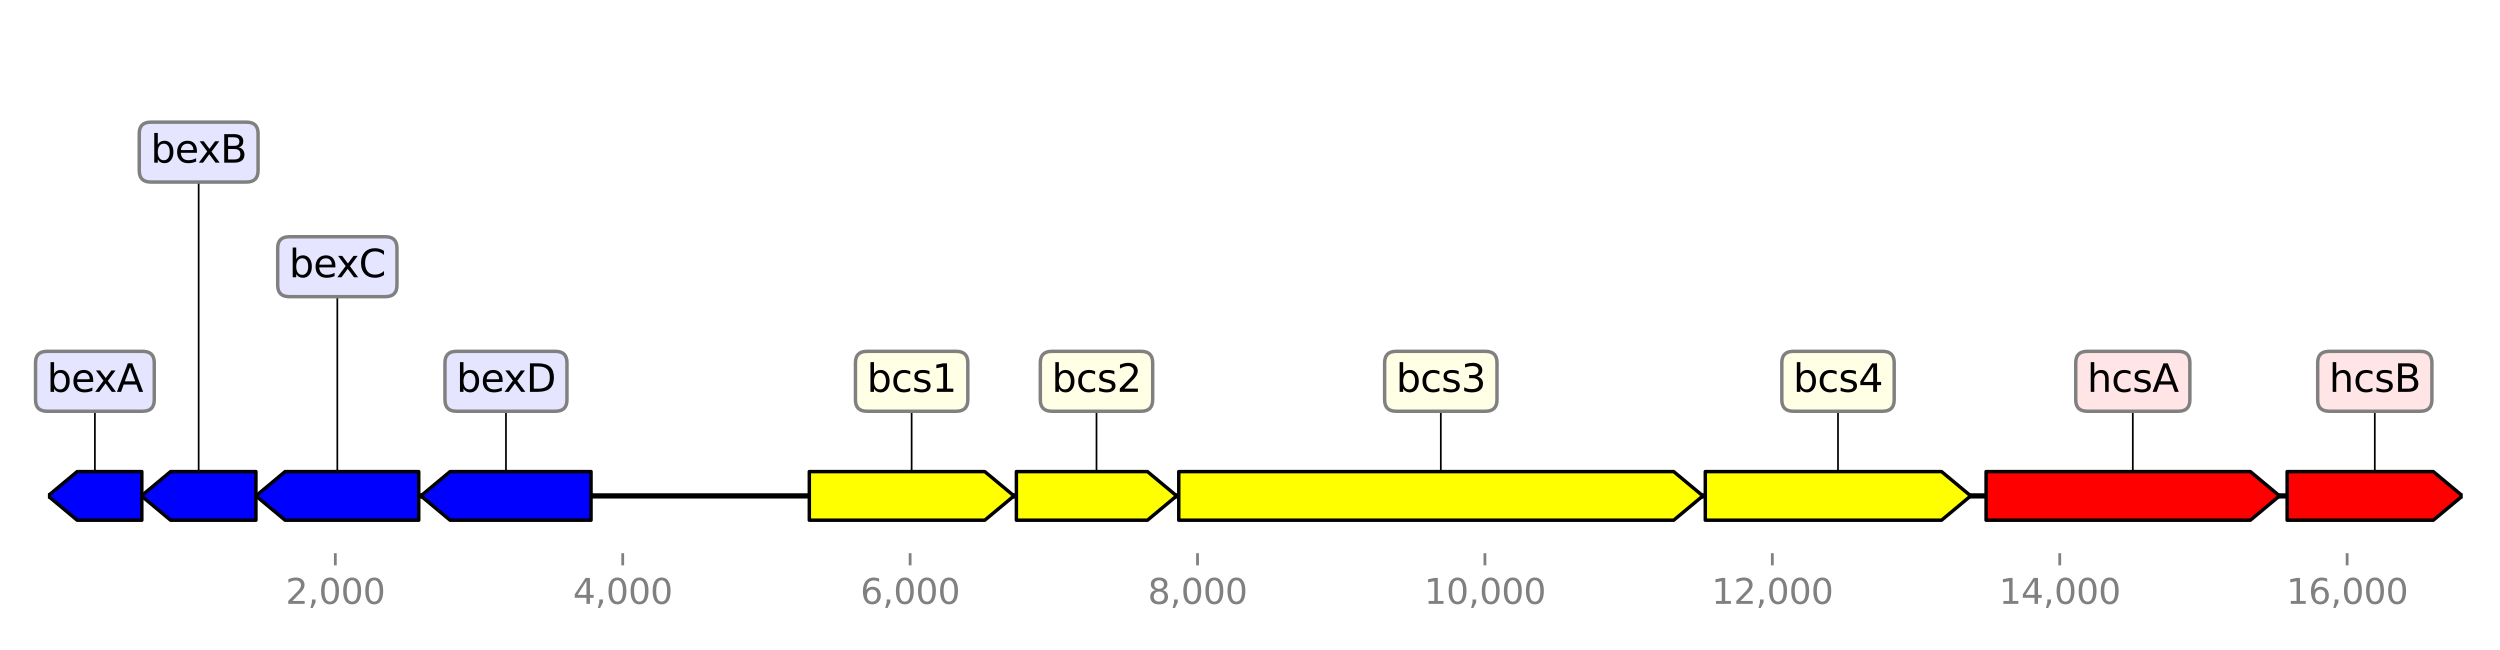 <?xml version="1.0" encoding="utf-8" standalone="no"?>
<!DOCTYPE svg PUBLIC "-//W3C//DTD SVG 1.1//EN"
  "http://www.w3.org/Graphics/SVG/1.1/DTD/svg11.dtd">
<svg height="187.2pt" version="1.1" viewBox="0 0 720 187.2" width="720pt" xmlns="http://www.w3.org/2000/svg" xmlns:xlink="http://www.w3.org/1999/xlink">
 <defs>
  <style type="text/css">*{stroke-linecap:butt;stroke-linejoin:round;}</style>
 </defs>
 <g id="figure_1">
  <g id="patch_1">
   <path d="M 0 187.2 
L 720 187.2 
L 720 0 
L 0 0 
z
" style="fill:#ffffff;"/>
  </g>
  <g id="axes_1">
   <g id="line2d_1">
    <path clip-path="url(#p0be3ae6d06)" d="M 13.807 142.818 
L 709.2 142.818 
" style="fill:none;stroke:#000000;stroke-linecap:square;stroke-width:1.5;"/>
   </g>
   <g id="line2d_2">
    <path clip-path="url(#p0be3ae6d06)" d="M 414.954 109.813 
L 414.954 142.818 
" style="fill:none;stroke:#000000;stroke-linecap:square;stroke-width:0.5;"/>
   </g>
   <g id="line2d_3">
    <path clip-path="url(#p0be3ae6d06)" d="M 614.248 109.813 
L 614.248 142.818 
" style="fill:none;stroke:#000000;stroke-linecap:square;stroke-width:0.5;"/>
   </g>
   <g id="line2d_4">
    <path clip-path="url(#p0be3ae6d06)" d="M 529.345 109.813 
L 529.345 142.818 
" style="fill:none;stroke:#000000;stroke-linecap:square;stroke-width:0.5;"/>
   </g>
   <g id="line2d_5">
    <path clip-path="url(#p0be3ae6d06)" d="M 262.55 109.813 
L 262.55 142.818 
" style="fill:none;stroke:#000000;stroke-linecap:square;stroke-width:0.5;"/>
   </g>
   <g id="line2d_6">
    <path clip-path="url(#p0be3ae6d06)" d="M 683.942 109.813 
L 683.942 142.818 
" style="fill:none;stroke:#000000;stroke-linecap:square;stroke-width:0.5;"/>
   </g>
   <g id="line2d_7">
    <path clip-path="url(#p0be3ae6d06)" d="M 145.717 109.813 
L 145.717 142.818 
" style="fill:none;stroke:#000000;stroke-linecap:square;stroke-width:0.5;"/>
   </g>
   <g id="line2d_8">
    <path clip-path="url(#p0be3ae6d06)" d="M 97.15 76.809 
L 97.15 142.818 
" style="fill:none;stroke:#000000;stroke-linecap:square;stroke-width:0.5;"/>
   </g>
   <g id="line2d_9">
    <path clip-path="url(#p0be3ae6d06)" d="M 315.793 109.813 
L 315.793 142.818 
" style="fill:none;stroke:#000000;stroke-linecap:square;stroke-width:0.5;"/>
   </g>
   <g id="line2d_10">
    <path clip-path="url(#p0be3ae6d06)" d="M 57.213 43.804 
L 57.213 142.818 
" style="fill:none;stroke:#000000;stroke-linecap:square;stroke-width:0.5;"/>
   </g>
   <g id="line2d_11">
    <path clip-path="url(#p0be3ae6d06)" d="M 27.332 109.813 
L 27.332 142.818 
" style="fill:none;stroke:#000000;stroke-linecap:square;stroke-width:0.5;"/>
   </g>
   <g id="patch_2">
    <path clip-path="url(#p0be3ae6d06)" d="M 339.486 135.818 
Q 410.755 135.818 482.024 135.818 
L 482.024 135.818 
Q 486.223 139.318 490.421 142.818 
Q 486.223 146.318 482.024 149.818 
L 482.024 149.818 
Q 410.755 149.818 339.486 149.818 
L 339.486 135.818 
z
" style="fill:#ffff00;stroke:#000000;stroke-linecap:round;"/>
   </g>
   <g id="patch_3">
    <path clip-path="url(#p0be3ae6d06)" d="M 571.993 135.818 
Q 610.048 135.818 648.103 135.818 
L 648.103 135.818 
Q 652.303 139.318 656.503 142.818 
Q 652.303 146.318 648.103 149.818 
L 648.103 149.818 
Q 610.048 149.818 571.993 149.818 
L 571.993 135.818 
z
" style="fill:#ff0000;stroke:#000000;stroke-linecap:round;"/>
   </g>
   <g id="patch_4">
    <path clip-path="url(#p0be3ae6d06)" d="M 491.125 135.818 
Q 525.143 135.818 559.162 135.818 
L 559.162 135.818 
Q 563.363 139.318 567.565 142.818 
Q 563.363 146.318 559.162 149.818 
L 559.162 149.818 
Q 525.143 149.818 491.125 149.818 
L 491.125 135.818 
z
" style="fill:#ffff00;stroke:#000000;stroke-linecap:round;"/>
   </g>
   <g id="patch_5">
    <path clip-path="url(#p0be3ae6d06)" d="M 233.083 135.818 
Q 258.35 135.818 283.617 135.818 
L 283.617 135.818 
Q 287.817 139.318 292.016 142.818 
Q 287.817 146.318 283.617 149.818 
L 283.617 149.818 
Q 258.35 149.818 233.083 149.818 
L 233.083 135.818 
z
" style="fill:#ffff00;stroke:#000000;stroke-linecap:round;"/>
   </g>
   <g id="patch_6">
    <path clip-path="url(#p0be3ae6d06)" d="M 658.697 135.818 
Q 679.743 135.818 700.79 135.818 
L 700.79 135.818 
Q 704.989 139.318 709.188 142.818 
Q 704.989 146.318 700.79 149.818 
L 700.79 149.818 
Q 679.743 149.818 658.697 149.818 
L 658.697 135.818 
z
" style="fill:#ff0000;stroke:#000000;stroke-linecap:round;"/>
   </g>
   <g id="patch_7">
    <path clip-path="url(#p0be3ae6d06)" d="M 170.217 149.818 
Q 149.917 149.818 129.618 149.818 
L 129.618 149.818 
Q 125.417 146.318 121.216 142.818 
Q 125.417 139.318 129.618 135.818 
L 129.618 135.818 
Q 149.917 135.818 170.217 135.818 
L 170.217 149.818 
z
" style="fill:#0000ff;stroke:#000000;stroke-linecap:round;"/>
   </g>
   <g id="patch_8">
    <path clip-path="url(#p0be3ae6d06)" d="M 120.596 149.818 
Q 101.35 149.818 82.105 149.818 
L 82.105 149.818 
Q 77.905 146.318 73.705 142.818 
Q 77.905 139.318 82.105 135.818 
L 82.105 135.818 
Q 101.35 135.818 120.596 135.818 
L 120.596 149.818 
z
" style="fill:#0000ff;stroke:#000000;stroke-linecap:round;"/>
   </g>
   <g id="patch_9">
    <path clip-path="url(#p0be3ae6d06)" d="M 292.72 135.818 
Q 311.592 135.818 330.464 135.818 
L 330.464 135.818 
Q 334.665 139.318 338.865 142.818 
Q 334.665 146.318 330.464 149.818 
L 330.464 149.818 
Q 311.592 149.818 292.72 149.818 
L 292.72 135.818 
z
" style="fill:#ffff00;stroke:#000000;stroke-linecap:round;"/>
   </g>
   <g id="patch_10">
    <path clip-path="url(#p0be3ae6d06)" d="M 73.705 149.818 
Q 61.415 149.818 49.124 149.818 
L 49.124 149.818 
Q 44.922 146.318 40.721 142.818 
Q 44.922 139.318 49.124 135.818 
L 49.124 135.818 
Q 61.415 135.818 73.705 135.818 
L 73.705 149.818 
z
" style="fill:#0000ff;stroke:#000000;stroke-linecap:round;"/>
   </g>
   <g id="patch_11">
    <path clip-path="url(#p0be3ae6d06)" d="M 40.845 149.818 
Q 31.533 149.818 22.222 149.818 
L 22.222 149.818 
Q 18.021 146.318 13.82 142.818 
Q 18.021 139.318 22.222 135.818 
L 22.222 135.818 
Q 31.533 135.818 40.845 135.818 
L 40.845 149.818 
z
" style="fill:#0000ff;stroke:#000000;stroke-linecap:round;"/>
   </g>
   <g id="matplotlib.axis_1">
    <g id="xtick_1">
     <g id="line2d_12">
      <defs>
       <path d="M 0 0 
L 0 3.5 
" id="me5122cb0c3" style="stroke:#808080;stroke-width:0.8;"/>
      </defs>
      <g>
       <use style="fill:#808080;stroke:#808080;stroke-width:0.8;" x="96.571" xlink:href="#me5122cb0c3" y="159.32"/>
      </g>
     </g>
     <g id="text_1">
      <!-- 2,000 -->
      <g style="fill:#808080;" transform="translate(82.257 173.918)scale(0.1 -0.1)">
       <defs>
        <path d="M 1228 531 
L 3431 531 
L 3431 0 
L 469 0 
L 469 531 
Q 828 903 1448 1529 
Q 2069 2156 2228 2338 
Q 2531 2678 2651 2914 
Q 2772 3150 2772 3378 
Q 2772 3750 2511 3984 
Q 2250 4219 1831 4219 
Q 1534 4219 1204 4116 
Q 875 4013 500 3803 
L 500 4441 
Q 881 4594 1212 4672 
Q 1544 4750 1819 4750 
Q 2544 4750 2975 4387 
Q 3406 4025 3406 3419 
Q 3406 3131 3298 2873 
Q 3191 2616 2906 2266 
Q 2828 2175 2409 1742 
Q 1991 1309 1228 531 
z
" id="DejaVuSans-32" transform="scale(0.016)"/>
        <path d="M 750 794 
L 1409 794 
L 1409 256 
L 897 -744 
L 494 -744 
L 750 256 
L 750 794 
z
" id="DejaVuSans-2c" transform="scale(0.016)"/>
        <path d="M 2034 4250 
Q 1547 4250 1301 3770 
Q 1056 3291 1056 2328 
Q 1056 1369 1301 889 
Q 1547 409 2034 409 
Q 2525 409 2770 889 
Q 3016 1369 3016 2328 
Q 3016 3291 2770 3770 
Q 2525 4250 2034 4250 
z
M 2034 4750 
Q 2819 4750 3233 4129 
Q 3647 3509 3647 2328 
Q 3647 1150 3233 529 
Q 2819 -91 2034 -91 
Q 1250 -91 836 529 
Q 422 1150 422 2328 
Q 422 3509 836 4129 
Q 1250 4750 2034 4750 
z
" id="DejaVuSans-30" transform="scale(0.016)"/>
       </defs>
       <use xlink:href="#DejaVuSans-32"/>
       <use x="63.623" xlink:href="#DejaVuSans-2c"/>
       <use x="95.41" xlink:href="#DejaVuSans-30"/>
       <use x="159.033" xlink:href="#DejaVuSans-30"/>
       <use x="222.656" xlink:href="#DejaVuSans-30"/>
      </g>
     </g>
    </g>
    <g id="xtick_2">
     <g id="line2d_13">
      <g>
       <use style="fill:#808080;stroke:#808080;stroke-width:0.8;" x="179.343" xlink:href="#me5122cb0c3" y="159.32"/>
      </g>
     </g>
     <g id="text_2">
      <!-- 4,000 -->
      <g style="fill:#808080;" transform="translate(165.029 173.918)scale(0.1 -0.1)">
       <defs>
        <path d="M 2419 4116 
L 825 1625 
L 2419 1625 
L 2419 4116 
z
M 2253 4666 
L 3047 4666 
L 3047 1625 
L 3713 1625 
L 3713 1100 
L 3047 1100 
L 3047 0 
L 2419 0 
L 2419 1100 
L 313 1100 
L 313 1709 
L 2253 4666 
z
" id="DejaVuSans-34" transform="scale(0.016)"/>
       </defs>
       <use xlink:href="#DejaVuSans-34"/>
       <use x="63.623" xlink:href="#DejaVuSans-2c"/>
       <use x="95.41" xlink:href="#DejaVuSans-30"/>
       <use x="159.033" xlink:href="#DejaVuSans-30"/>
       <use x="222.656" xlink:href="#DejaVuSans-30"/>
      </g>
     </g>
    </g>
    <g id="xtick_3">
     <g id="line2d_14">
      <g>
       <use style="fill:#808080;stroke:#808080;stroke-width:0.8;" x="262.115" xlink:href="#me5122cb0c3" y="159.32"/>
      </g>
     </g>
     <g id="text_3">
      <!-- 6,000 -->
      <g style="fill:#808080;" transform="translate(247.801 173.918)scale(0.1 -0.1)">
       <defs>
        <path d="M 2113 2584 
Q 1688 2584 1439 2293 
Q 1191 2003 1191 1497 
Q 1191 994 1439 701 
Q 1688 409 2113 409 
Q 2538 409 2786 701 
Q 3034 994 3034 1497 
Q 3034 2003 2786 2293 
Q 2538 2584 2113 2584 
z
M 3366 4563 
L 3366 3988 
Q 3128 4100 2886 4159 
Q 2644 4219 2406 4219 
Q 1781 4219 1451 3797 
Q 1122 3375 1075 2522 
Q 1259 2794 1537 2939 
Q 1816 3084 2150 3084 
Q 2853 3084 3261 2657 
Q 3669 2231 3669 1497 
Q 3669 778 3244 343 
Q 2819 -91 2113 -91 
Q 1303 -91 875 529 
Q 447 1150 447 2328 
Q 447 3434 972 4092 
Q 1497 4750 2381 4750 
Q 2619 4750 2861 4703 
Q 3103 4656 3366 4563 
z
" id="DejaVuSans-36" transform="scale(0.016)"/>
       </defs>
       <use xlink:href="#DejaVuSans-36"/>
       <use x="63.623" xlink:href="#DejaVuSans-2c"/>
       <use x="95.41" xlink:href="#DejaVuSans-30"/>
       <use x="159.033" xlink:href="#DejaVuSans-30"/>
       <use x="222.656" xlink:href="#DejaVuSans-30"/>
      </g>
     </g>
    </g>
    <g id="xtick_4">
     <g id="line2d_15">
      <g>
       <use style="fill:#808080;stroke:#808080;stroke-width:0.8;" x="344.887" xlink:href="#me5122cb0c3" y="159.32"/>
      </g>
     </g>
     <g id="text_4">
      <!-- 8,000 -->
      <g style="fill:#808080;" transform="translate(330.573 173.918)scale(0.1 -0.1)">
       <defs>
        <path d="M 2034 2216 
Q 1584 2216 1326 1975 
Q 1069 1734 1069 1313 
Q 1069 891 1326 650 
Q 1584 409 2034 409 
Q 2484 409 2743 651 
Q 3003 894 3003 1313 
Q 3003 1734 2745 1975 
Q 2488 2216 2034 2216 
z
M 1403 2484 
Q 997 2584 770 2862 
Q 544 3141 544 3541 
Q 544 4100 942 4425 
Q 1341 4750 2034 4750 
Q 2731 4750 3128 4425 
Q 3525 4100 3525 3541 
Q 3525 3141 3298 2862 
Q 3072 2584 2669 2484 
Q 3125 2378 3379 2068 
Q 3634 1759 3634 1313 
Q 3634 634 3220 271 
Q 2806 -91 2034 -91 
Q 1263 -91 848 271 
Q 434 634 434 1313 
Q 434 1759 690 2068 
Q 947 2378 1403 2484 
z
M 1172 3481 
Q 1172 3119 1398 2916 
Q 1625 2713 2034 2713 
Q 2441 2713 2670 2916 
Q 2900 3119 2900 3481 
Q 2900 3844 2670 4047 
Q 2441 4250 2034 4250 
Q 1625 4250 1398 4047 
Q 1172 3844 1172 3481 
z
" id="DejaVuSans-38" transform="scale(0.016)"/>
       </defs>
       <use xlink:href="#DejaVuSans-38"/>
       <use x="63.623" xlink:href="#DejaVuSans-2c"/>
       <use x="95.41" xlink:href="#DejaVuSans-30"/>
       <use x="159.033" xlink:href="#DejaVuSans-30"/>
       <use x="222.656" xlink:href="#DejaVuSans-30"/>
      </g>
     </g>
    </g>
    <g id="xtick_5">
     <g id="line2d_16">
      <g>
       <use style="fill:#808080;stroke:#808080;stroke-width:0.8;" x="427.659" xlink:href="#me5122cb0c3" y="159.32"/>
      </g>
     </g>
     <g id="text_5">
      <!-- 10,000 -->
      <g style="fill:#808080;" transform="translate(410.164 173.918)scale(0.1 -0.1)">
       <defs>
        <path d="M 794 531 
L 1825 531 
L 1825 4091 
L 703 3866 
L 703 4441 
L 1819 4666 
L 2450 4666 
L 2450 531 
L 3481 531 
L 3481 0 
L 794 0 
L 794 531 
z
" id="DejaVuSans-31" transform="scale(0.016)"/>
       </defs>
       <use xlink:href="#DejaVuSans-31"/>
       <use x="63.623" xlink:href="#DejaVuSans-30"/>
       <use x="127.246" xlink:href="#DejaVuSans-2c"/>
       <use x="159.033" xlink:href="#DejaVuSans-30"/>
       <use x="222.656" xlink:href="#DejaVuSans-30"/>
       <use x="286.279" xlink:href="#DejaVuSans-30"/>
      </g>
     </g>
    </g>
    <g id="xtick_6">
     <g id="line2d_17">
      <g>
       <use style="fill:#808080;stroke:#808080;stroke-width:0.8;" x="510.431" xlink:href="#me5122cb0c3" y="159.32"/>
      </g>
     </g>
     <g id="text_6">
      <!-- 12,000 -->
      <g style="fill:#808080;" transform="translate(492.936 173.918)scale(0.1 -0.1)">
       <use xlink:href="#DejaVuSans-31"/>
       <use x="63.623" xlink:href="#DejaVuSans-32"/>
       <use x="127.246" xlink:href="#DejaVuSans-2c"/>
       <use x="159.033" xlink:href="#DejaVuSans-30"/>
       <use x="222.656" xlink:href="#DejaVuSans-30"/>
       <use x="286.279" xlink:href="#DejaVuSans-30"/>
      </g>
     </g>
    </g>
    <g id="xtick_7">
     <g id="line2d_18">
      <g>
       <use style="fill:#808080;stroke:#808080;stroke-width:0.8;" x="593.203" xlink:href="#me5122cb0c3" y="159.32"/>
      </g>
     </g>
     <g id="text_7">
      <!-- 14,000 -->
      <g style="fill:#808080;" transform="translate(575.708 173.918)scale(0.1 -0.1)">
       <use xlink:href="#DejaVuSans-31"/>
       <use x="63.623" xlink:href="#DejaVuSans-34"/>
       <use x="127.246" xlink:href="#DejaVuSans-2c"/>
       <use x="159.033" xlink:href="#DejaVuSans-30"/>
       <use x="222.656" xlink:href="#DejaVuSans-30"/>
       <use x="286.279" xlink:href="#DejaVuSans-30"/>
      </g>
     </g>
    </g>
    <g id="xtick_8">
     <g id="line2d_19">
      <g>
       <use style="fill:#808080;stroke:#808080;stroke-width:0.8;" x="675.975" xlink:href="#me5122cb0c3" y="159.32"/>
      </g>
     </g>
     <g id="text_8">
      <!-- 16,000 -->
      <g style="fill:#808080;" transform="translate(658.48 173.918)scale(0.1 -0.1)">
       <use xlink:href="#DejaVuSans-31"/>
       <use x="63.623" xlink:href="#DejaVuSans-36"/>
       <use x="127.246" xlink:href="#DejaVuSans-2c"/>
       <use x="159.033" xlink:href="#DejaVuSans-30"/>
       <use x="222.656" xlink:href="#DejaVuSans-30"/>
       <use x="286.279" xlink:href="#DejaVuSans-30"/>
      </g>
     </g>
    </g>
   </g>
   <g id="linkto_bcs3">
    <g id="patch_12">
     <a xlink:href="bcs3">
      <path d="M 402.073 118.436 
L 427.834 118.436 
Q 431.134 118.436 431.134 115.136 
L 431.134 104.49 
Q 431.134 101.19 427.834 101.19 
L 402.073 101.19 
Q 398.773 101.19 398.773 104.49 
L 398.773 115.136 
Q 398.773 118.436 402.073 118.436 
z
" style="fill:#ffffe5;stroke:#808080;stroke-linejoin:miter;"/>
     </a>
    </g>
    <!-- bcs3 -->
    <g transform="translate(402.073 112.849)scale(0.11 -0.11)">
     <defs>
      <path d="M 3116 1747 
Q 3116 2381 2855 2742 
Q 2594 3103 2138 3103 
Q 1681 3103 1420 2742 
Q 1159 2381 1159 1747 
Q 1159 1113 1420 752 
Q 1681 391 2138 391 
Q 2594 391 2855 752 
Q 3116 1113 3116 1747 
z
M 1159 2969 
Q 1341 3281 1617 3432 
Q 1894 3584 2278 3584 
Q 2916 3584 3314 3078 
Q 3713 2572 3713 1747 
Q 3713 922 3314 415 
Q 2916 -91 2278 -91 
Q 1894 -91 1617 61 
Q 1341 213 1159 525 
L 1159 0 
L 581 0 
L 581 4863 
L 1159 4863 
L 1159 2969 
z
" id="DejaVuSans-62" transform="scale(0.016)"/>
      <path d="M 3122 3366 
L 3122 2828 
Q 2878 2963 2633 3030 
Q 2388 3097 2138 3097 
Q 1578 3097 1268 2742 
Q 959 2388 959 1747 
Q 959 1106 1268 751 
Q 1578 397 2138 397 
Q 2388 397 2633 464 
Q 2878 531 3122 666 
L 3122 134 
Q 2881 22 2623 -34 
Q 2366 -91 2075 -91 
Q 1284 -91 818 406 
Q 353 903 353 1747 
Q 353 2603 823 3093 
Q 1294 3584 2113 3584 
Q 2378 3584 2631 3529 
Q 2884 3475 3122 3366 
z
" id="DejaVuSans-63" transform="scale(0.016)"/>
      <path d="M 2834 3397 
L 2834 2853 
Q 2591 2978 2328 3040 
Q 2066 3103 1784 3103 
Q 1356 3103 1142 2972 
Q 928 2841 928 2578 
Q 928 2378 1081 2264 
Q 1234 2150 1697 2047 
L 1894 2003 
Q 2506 1872 2764 1633 
Q 3022 1394 3022 966 
Q 3022 478 2636 193 
Q 2250 -91 1575 -91 
Q 1294 -91 989 -36 
Q 684 19 347 128 
L 347 722 
Q 666 556 975 473 
Q 1284 391 1588 391 
Q 1994 391 2212 530 
Q 2431 669 2431 922 
Q 2431 1156 2273 1281 
Q 2116 1406 1581 1522 
L 1381 1569 
Q 847 1681 609 1914 
Q 372 2147 372 2553 
Q 372 3047 722 3315 
Q 1072 3584 1716 3584 
Q 2034 3584 2315 3537 
Q 2597 3491 2834 3397 
z
" id="DejaVuSans-73" transform="scale(0.016)"/>
      <path d="M 2597 2516 
Q 3050 2419 3304 2112 
Q 3559 1806 3559 1356 
Q 3559 666 3084 287 
Q 2609 -91 1734 -91 
Q 1441 -91 1130 -33 
Q 819 25 488 141 
L 488 750 
Q 750 597 1062 519 
Q 1375 441 1716 441 
Q 2309 441 2620 675 
Q 2931 909 2931 1356 
Q 2931 1769 2642 2001 
Q 2353 2234 1838 2234 
L 1294 2234 
L 1294 2753 
L 1863 2753 
Q 2328 2753 2575 2939 
Q 2822 3125 2822 3475 
Q 2822 3834 2567 4026 
Q 2313 4219 1838 4219 
Q 1578 4219 1281 4162 
Q 984 4106 628 3988 
L 628 4550 
Q 988 4650 1302 4700 
Q 1616 4750 1894 4750 
Q 2613 4750 3031 4423 
Q 3450 4097 3450 3541 
Q 3450 3153 3228 2886 
Q 3006 2619 2597 2516 
z
" id="DejaVuSans-33" transform="scale(0.016)"/>
     </defs>
     <use xlink:href="#DejaVuSans-62"/>
     <use x="63.477" xlink:href="#DejaVuSans-63"/>
     <use x="118.457" xlink:href="#DejaVuSans-73"/>
     <use x="170.557" xlink:href="#DejaVuSans-33"/>
    </g>
   </g>
   <g id="linkto_hcsA">
    <g id="patch_13">
     <a xlink:href="hcsA">
      <path d="M 601.111 118.436 
L 627.385 118.436 
Q 630.685 118.436 630.685 115.136 
L 630.685 104.49 
Q 630.685 101.19 627.385 101.19 
L 601.111 101.19 
Q 597.811 101.19 597.811 104.49 
L 597.811 115.136 
Q 597.811 118.436 601.111 118.436 
z
" style="fill:#ffe5e5;stroke:#808080;stroke-linejoin:miter;"/>
     </a>
    </g>
    <!-- hcsA -->
    <g transform="translate(601.111 112.849)scale(0.11 -0.11)">
     <defs>
      <path d="M 3513 2113 
L 3513 0 
L 2938 0 
L 2938 2094 
Q 2938 2591 2744 2837 
Q 2550 3084 2163 3084 
Q 1697 3084 1428 2787 
Q 1159 2491 1159 1978 
L 1159 0 
L 581 0 
L 581 4863 
L 1159 4863 
L 1159 2956 
Q 1366 3272 1645 3428 
Q 1925 3584 2291 3584 
Q 2894 3584 3203 3211 
Q 3513 2838 3513 2113 
z
" id="DejaVuSans-68" transform="scale(0.016)"/>
      <path d="M 2188 4044 
L 1331 1722 
L 3047 1722 
L 2188 4044 
z
M 1831 4666 
L 2547 4666 
L 4325 0 
L 3669 0 
L 3244 1197 
L 1141 1197 
L 716 0 
L 50 0 
L 1831 4666 
z
" id="DejaVuSans-41" transform="scale(0.016)"/>
     </defs>
     <use xlink:href="#DejaVuSans-68"/>
     <use x="63.379" xlink:href="#DejaVuSans-63"/>
     <use x="118.359" xlink:href="#DejaVuSans-73"/>
     <use x="170.459" xlink:href="#DejaVuSans-41"/>
    </g>
   </g>
   <g id="linkto_bcs4">
    <g id="patch_14">
     <a xlink:href="bcs4">
      <path d="M 516.464 118.436 
L 542.225 118.436 
Q 545.525 118.436 545.525 115.136 
L 545.525 104.49 
Q 545.525 101.19 542.225 101.19 
L 516.464 101.19 
Q 513.164 101.19 513.164 104.49 
L 513.164 115.136 
Q 513.164 118.436 516.464 118.436 
z
" style="fill:#ffffe5;stroke:#808080;stroke-linejoin:miter;"/>
     </a>
    </g>
    <!-- bcs4 -->
    <g transform="translate(516.464 112.849)scale(0.11 -0.11)">
     <use xlink:href="#DejaVuSans-62"/>
     <use x="63.477" xlink:href="#DejaVuSans-63"/>
     <use x="118.457" xlink:href="#DejaVuSans-73"/>
     <use x="170.557" xlink:href="#DejaVuSans-34"/>
    </g>
   </g>
   <g id="linkto_bcs1">
    <g id="patch_15">
     <a xlink:href="bcs1">
      <path d="M 249.669 118.436 
L 275.43 118.436 
Q 278.73 118.436 278.73 115.136 
L 278.73 104.49 
Q 278.73 101.19 275.43 101.19 
L 249.669 101.19 
Q 246.369 101.19 246.369 104.49 
L 246.369 115.136 
Q 246.369 118.436 249.669 118.436 
z
" style="fill:#ffffe5;stroke:#808080;stroke-linejoin:miter;"/>
     </a>
    </g>
    <!-- bcs1 -->
    <g transform="translate(249.669 112.849)scale(0.11 -0.11)">
     <use xlink:href="#DejaVuSans-62"/>
     <use x="63.477" xlink:href="#DejaVuSans-63"/>
     <use x="118.457" xlink:href="#DejaVuSans-73"/>
     <use x="170.557" xlink:href="#DejaVuSans-31"/>
    </g>
   </g>
   <g id="linkto_hcsB">
    <g id="patch_16">
     <a xlink:href="hcsB">
      <path d="M 670.794 118.436 
L 697.091 118.436 
Q 700.391 118.436 700.391 115.136 
L 700.391 104.49 
Q 700.391 101.19 697.091 101.19 
L 670.794 101.19 
Q 667.494 101.19 667.494 104.49 
L 667.494 115.136 
Q 667.494 118.436 670.794 118.436 
z
" style="fill:#ffe5e5;stroke:#808080;stroke-linejoin:miter;"/>
     </a>
    </g>
    <!-- hcsB -->
    <g transform="translate(670.794 112.849)scale(0.11 -0.11)">
     <defs>
      <path d="M 1259 2228 
L 1259 519 
L 2272 519 
Q 2781 519 3026 730 
Q 3272 941 3272 1375 
Q 3272 1813 3026 2020 
Q 2781 2228 2272 2228 
L 1259 2228 
z
M 1259 4147 
L 1259 2741 
L 2194 2741 
Q 2656 2741 2882 2914 
Q 3109 3088 3109 3444 
Q 3109 3797 2882 3972 
Q 2656 4147 2194 4147 
L 1259 4147 
z
M 628 4666 
L 2241 4666 
Q 2963 4666 3353 4366 
Q 3744 4066 3744 3513 
Q 3744 3084 3544 2831 
Q 3344 2578 2956 2516 
Q 3422 2416 3680 2098 
Q 3938 1781 3938 1306 
Q 3938 681 3513 340 
Q 3088 0 2303 0 
L 628 0 
L 628 4666 
z
" id="DejaVuSans-42" transform="scale(0.016)"/>
     </defs>
     <use xlink:href="#DejaVuSans-68"/>
     <use x="63.379" xlink:href="#DejaVuSans-63"/>
     <use x="118.359" xlink:href="#DejaVuSans-73"/>
     <use x="170.459" xlink:href="#DejaVuSans-42"/>
    </g>
   </g>
   <g id="linkto_bexD">
    <g id="patch_17">
     <a xlink:href="bexD">
      <path d="M 131.447 118.436 
L 159.987 118.436 
Q 163.287 118.436 163.287 115.136 
L 163.287 104.49 
Q 163.287 101.19 159.987 101.19 
L 131.447 101.19 
Q 128.147 101.19 128.147 104.49 
L 128.147 115.136 
Q 128.147 118.436 131.447 118.436 
z
" style="fill:#e5e5ff;stroke:#808080;stroke-linejoin:miter;"/>
     </a>
    </g>
    <!-- bexD -->
    <g transform="translate(131.447 112.849)scale(0.11 -0.11)">
     <defs>
      <path d="M 3597 1894 
L 3597 1613 
L 953 1613 
Q 991 1019 1311 708 
Q 1631 397 2203 397 
Q 2534 397 2845 478 
Q 3156 559 3463 722 
L 3463 178 
Q 3153 47 2828 -22 
Q 2503 -91 2169 -91 
Q 1331 -91 842 396 
Q 353 884 353 1716 
Q 353 2575 817 3079 
Q 1281 3584 2069 3584 
Q 2775 3584 3186 3129 
Q 3597 2675 3597 1894 
z
M 3022 2063 
Q 3016 2534 2758 2815 
Q 2500 3097 2075 3097 
Q 1594 3097 1305 2825 
Q 1016 2553 972 2059 
L 3022 2063 
z
" id="DejaVuSans-65" transform="scale(0.016)"/>
      <path d="M 3513 3500 
L 2247 1797 
L 3578 0 
L 2900 0 
L 1881 1375 
L 863 0 
L 184 0 
L 1544 1831 
L 300 3500 
L 978 3500 
L 1906 2253 
L 2834 3500 
L 3513 3500 
z
" id="DejaVuSans-78" transform="scale(0.016)"/>
      <path d="M 1259 4147 
L 1259 519 
L 2022 519 
Q 2988 519 3436 956 
Q 3884 1394 3884 2338 
Q 3884 3275 3436 3711 
Q 2988 4147 2022 4147 
L 1259 4147 
z
M 628 4666 
L 1925 4666 
Q 3281 4666 3915 4102 
Q 4550 3538 4550 2338 
Q 4550 1131 3912 565 
Q 3275 0 1925 0 
L 628 0 
L 628 4666 
z
" id="DejaVuSans-44" transform="scale(0.016)"/>
     </defs>
     <use xlink:href="#DejaVuSans-62"/>
     <use x="63.477" xlink:href="#DejaVuSans-65"/>
     <use x="123.25" xlink:href="#DejaVuSans-78"/>
     <use x="182.43" xlink:href="#DejaVuSans-44"/>
    </g>
   </g>
   <g id="linkto_bexC">
    <g id="patch_18">
     <a xlink:href="bexC">
      <path d="M 83.275 85.432 
L 111.026 85.432 
Q 114.326 85.432 114.326 82.132 
L 114.326 71.486 
Q 114.326 68.186 111.026 68.186 
L 83.275 68.186 
Q 79.975 68.186 79.975 71.486 
L 79.975 82.132 
Q 79.975 85.432 83.275 85.432 
z
" style="fill:#e5e5ff;stroke:#808080;stroke-linejoin:miter;"/>
     </a>
    </g>
    <!-- bexC -->
    <g transform="translate(83.275 79.844)scale(0.11 -0.11)">
     <defs>
      <path d="M 4122 4306 
L 4122 3641 
Q 3803 3938 3442 4084 
Q 3081 4231 2675 4231 
Q 1875 4231 1450 3742 
Q 1025 3253 1025 2328 
Q 1025 1406 1450 917 
Q 1875 428 2675 428 
Q 3081 428 3442 575 
Q 3803 722 4122 1019 
L 4122 359 
Q 3791 134 3420 21 
Q 3050 -91 2638 -91 
Q 1578 -91 968 557 
Q 359 1206 359 2328 
Q 359 3453 968 4101 
Q 1578 4750 2638 4750 
Q 3056 4750 3426 4639 
Q 3797 4528 4122 4306 
z
" id="DejaVuSans-43" transform="scale(0.016)"/>
     </defs>
     <use xlink:href="#DejaVuSans-62"/>
     <use x="63.477" xlink:href="#DejaVuSans-65"/>
     <use x="123.25" xlink:href="#DejaVuSans-78"/>
     <use x="182.43" xlink:href="#DejaVuSans-43"/>
    </g>
   </g>
   <g id="linkto_bcs2">
    <g id="patch_19">
     <a xlink:href="bcs2">
      <path d="M 302.912 118.436 
L 328.673 118.436 
Q 331.973 118.436 331.973 115.136 
L 331.973 104.49 
Q 331.973 101.19 328.673 101.19 
L 302.912 101.19 
Q 299.612 101.19 299.612 104.49 
L 299.612 115.136 
Q 299.612 118.436 302.912 118.436 
z
" style="fill:#ffffe5;stroke:#808080;stroke-linejoin:miter;"/>
     </a>
    </g>
    <!-- bcs2 -->
    <g transform="translate(302.912 112.849)scale(0.11 -0.11)">
     <use xlink:href="#DejaVuSans-62"/>
     <use x="63.477" xlink:href="#DejaVuSans-63"/>
     <use x="118.457" xlink:href="#DejaVuSans-73"/>
     <use x="170.557" xlink:href="#DejaVuSans-32"/>
    </g>
   </g>
   <g id="linkto_bexB">
    <g id="patch_20">
     <a xlink:href="bexB">
      <path d="M 43.404 52.427 
L 71.021 52.427 
Q 74.321 52.427 74.321 49.127 
L 74.321 38.481 
Q 74.321 35.181 71.021 35.181 
L 43.404 35.181 
Q 40.104 35.181 40.104 38.481 
L 40.104 49.127 
Q 40.104 52.427 43.404 52.427 
z
" style="fill:#e5e5ff;stroke:#808080;stroke-linejoin:miter;"/>
     </a>
    </g>
    <!-- bexB -->
    <g transform="translate(43.404 46.84)scale(0.11 -0.11)">
     <use xlink:href="#DejaVuSans-62"/>
     <use x="63.477" xlink:href="#DejaVuSans-65"/>
     <use x="123.25" xlink:href="#DejaVuSans-78"/>
     <use x="182.43" xlink:href="#DejaVuSans-42"/>
    </g>
   </g>
   <g id="linkto_bexA">
    <g id="patch_21">
     <a xlink:href="bexA">
      <path d="M 13.535 118.436 
L 41.129 118.436 
Q 44.429 118.436 44.429 115.136 
L 44.429 104.49 
Q 44.429 101.19 41.129 101.19 
L 13.535 101.19 
Q 10.235 101.19 10.235 104.49 
L 10.235 115.136 
Q 10.235 118.436 13.535 118.436 
z
" style="fill:#e5e5ff;stroke:#808080;stroke-linejoin:miter;"/>
     </a>
    </g>
    <!-- bexA -->
    <g transform="translate(13.535 112.849)scale(0.11 -0.11)">
     <use xlink:href="#DejaVuSans-62"/>
     <use x="63.477" xlink:href="#DejaVuSans-65"/>
     <use x="123.25" xlink:href="#DejaVuSans-78"/>
     <use x="182.43" xlink:href="#DejaVuSans-41"/>
    </g>
   </g>
  </g>
 </g>
 <defs>
  <clipPath id="p0be3ae6d06">
   <rect height="148.52" width="695.393" x="13.807" y="10.8"/>
  </clipPath>
 </defs>
</svg>
